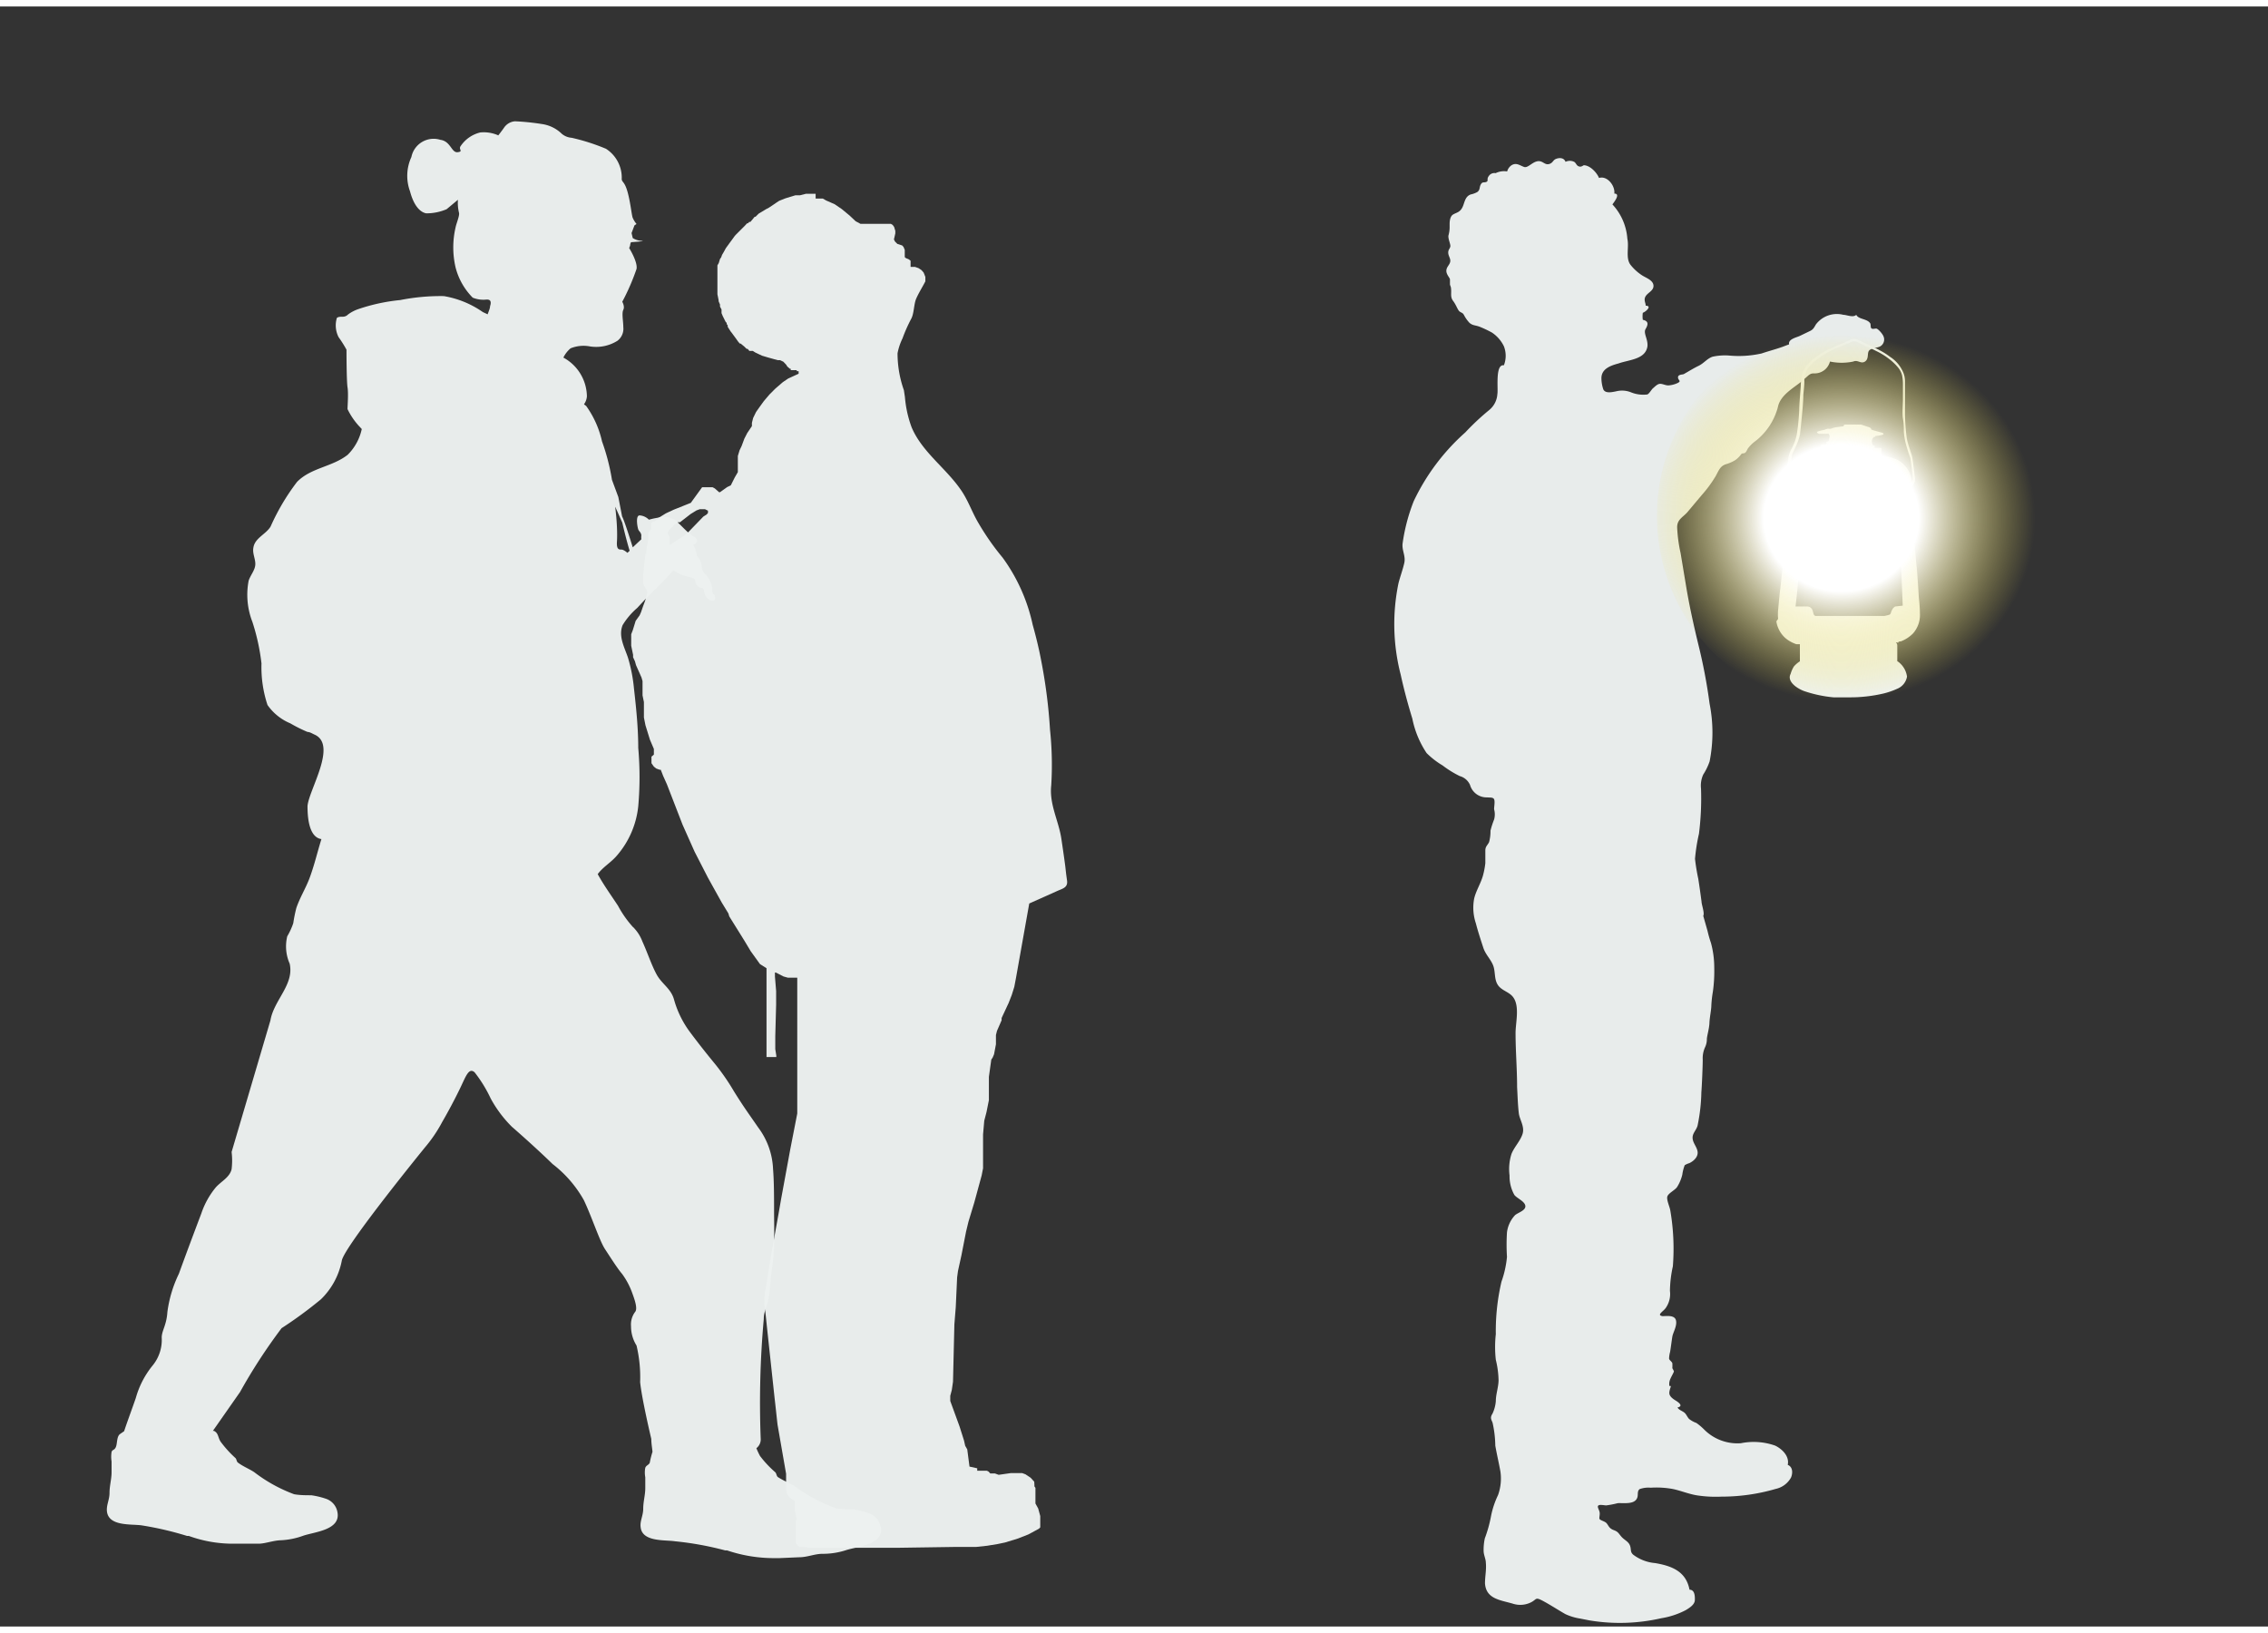<svg width="50" height="36" viewBox="0 6 35 25" xmlns:xlink="http://www.w3.org/1999/xlink" xmlns="http://www.w3.org/2000/svg">
    <rect x="0" y="6" width="35" height="25" fill="#333333" stroke="none"/>
    <defs>
        <radialGradient id="b" cx="1" cy="401.31" r="1" gradientTransform="matrix(11.29 0 0 -11.29 205.84 4666.84)" gradientUnits="userSpaceOnUse">
            <stop offset="0" stop-color="#fff"/>
            <stop offset=".4" stop-color="#fff" style="stop-color:#fff;stop-opacity:1"/>
            <stop offset="1" style="stop-color:#F0DD45;stop-opacity:0"/>
        </radialGradient>
        <radialGradient xlink:href="#b" id="e" gradientTransform="matrix(-.004 -.945 1 -.004 76.061 335.169)" cx="213.256" cy="138.778" fx="213.256" fy="138.778" r="11.29"/>
        <clipPath id="c" transform="translate(-3.81 -.63)">
            <path d="M197.3 116.91h40.58v30.58H197.3z"/>
        </clipPath>
    </defs>
    <style>
        @keyframes lamp-swing {
            0% {
                transform: rotate(-25deg);
            }
            100% {
                transform: rotate(25deg);
            }
        }
        @keyframes lamp-shine-swing {
            0% {
                transform: rotate(-8deg) translate(-59px, -70px);
            }
            100% {
                transform: rotate(7deg) translate(-59px, -70px);
            }
        }
        .lamp {
            animation: lamp-swing infinite 2s ease-in-out alternate;
            transform-origin: 80% 45%;
        }
        .lamp-shine {
            animation: lamp-shine-swing infinite 2s ease-in-out alternate;
            transform-origin: 25px 0;
        }
    </style>
    <path class="people-left" d="M116.9 192.51zm31.29.86zm-6.4-60.77.14.31.27.61s.23 1 .43 1.64l-.13.12s-.21-.19-.35-.19c-.14 0-.29 0-.26-.46.03-.46 0-1.23-.1-2m15.44 59.34a1 1 0 0 0-.68-.76 4.64 4.64 0 0 0-.89-.22 8 8 0 0 1-1-.06 9.14 9.14 0 0 1-2.4-1.28c-.33-.21-.68-.34-1-.55-.08-.06-.08-.21-.15-.28a6.15 6.15 0 0 1-.89-.95 4.38 4.38 0 0 1-.21-.45.65.65 0 0 0 .25-.58 54.39 54.39 0 0 1 .18-6.94c0-.55.28-.79.36-1.85.08-1.06.22-1.59.24-2.53.02-.94 0-1.27 0-1.94 0-.67 0-1.72-.06-2.42a4.3 4.3 0 0 0-.86-2.41c-.57-.83-.81-1.14-1.41-2.1a13 13 0 0 0-1.12-1.62c-.52-.63-1-1.24-1.49-1.9a5.76 5.76 0 0 1-.89-1.85c-.18-.63-.7-.89-1-1.43-.3-.54-.55-1.31-.84-1.94a2.29 2.29 0 0 0-.45-.74.47.47 0 0 0-.1-.1 6.29 6.29 0 0 1-.87-1.24c-.4-.61-.83-1.2-1.18-1.84.3-.41.76-.67 1.09-1.05a5.2 5.2 0 0 0 1.27-2.9 19.3 19.3 0 0 0 0-3.4c0-1.16-.12-2.32-.25-3.47a9.14 9.14 0 0 0-.35-1.79c-.2-.6-.57-1.24-.31-1.89a4.17 4.17 0 0 1 .85-1c.38-.41.76-.82 1.16-1.2.4-.38.94-1 .94-1a2.7 2.7 0 0 0 .81.37c.31.05.48.13.48.28a.43.43 0 0 0 .29.37c.14 0 .18 0 .23.27a.61.61 0 0 0 .4.48c.23.07.24-.16.2-.28-.04-.12-.09-.07-.12-.16s0-.33-.08-.48a1.33 1.33 0 0 0-.28-.54.7.7 0 0 1-.28-.55 1 1 0 0 0-.27-.58s-.05-.24-.09-.38a1.6 1.6 0 0 0-.14-.28s.49-.2.06-.46-.8-.75-1.14-1a1.43 1.43 0 0 0-1-.11 4.61 4.61 0 0 0-.49.11.83.83 0 0 0-.54-.25c-.26 0-.12.74-.07.84.05.1.15.15.17.32a1 1 0 0 0 0 .23l-.5.47c-.2-.64-.5-1.58-.62-1.8l-.22-1.13-.37-1a12.44 12.44 0 0 0-.58-2.24 5.63 5.63 0 0 0-.92-2.06l-.13-.1a.89.89 0 0 0 .17-.47 2.61 2.61 0 0 0-1.37-2.25 1.64 1.64 0 0 1 .42-.54 2 2 0 0 1 1.13-.11 2.33 2.33 0 0 0 1.6-.33.88.88 0 0 0 .34-.8c0-.33-.1-.8 0-1 .1-.2-.06-.47-.06-.47l.15-.29a13.1 13.1 0 0 0 .68-1.62c.08-.41-.43-1.22-.43-1.22a.72.72 0 0 0 .06-.17c0-.08.05-.17.05-.17s.93-.06.62-.08a1.05 1.05 0 0 1-.52-.16l-.07-.29.17-.45.12-.08a1.43 1.43 0 0 1-.23-.38c-.06-.19-.14-1-.32-1.58-.18-.58-.33-.45-.31-.72a2 2 0 0 0-.92-1.7 12 12 0 0 0-2-.64 1 1 0 0 1-.57-.23 2.07 2.07 0 0 0-1.16-.57 14 14 0 0 0-1.57-.16.85.85 0 0 0-.64.38c-.14.2-.33.44-.33.44a2.07 2.07 0 0 0-1.05-.17 1.92 1.92 0 0 0-1.14.79c-.15.2.18.32-.18.36-.36.04-.4-.64-1-.72a1.32 1.32 0 0 0-1.69 1 2.61 2.61 0 0 0-.08 2c.2.76.54 1.2.94 1.28a3 3 0 0 0 1.19-.24l.66-.55a2.45 2.45 0 0 0 .06.75c.05.17-.15.61-.2.87a5.14 5.14 0 0 0 0 2.31 3.85 3.85 0 0 0 1 1.77 1.64 1.64 0 0 0 .81.11c.1 0 .33 0 .2.39 0 .13-.08.29-.14.47l-.28-.13a5.58 5.58 0 0 0-2.27-.93 12.07 12.07 0 0 0-2.54.23 10.82 10.82 0 0 0-2.45.53 2.22 2.22 0 0 0-.59.31.42.42 0 0 1-.32.13c-.1 0-.25 0-.33.07a1.5 1.5 0 0 0 .1 1.12 6.7 6.7 0 0 1 .46.73s0 1.82.06 2.19c.06.37 0 1.08 0 1.27a4.09 4.09 0 0 0 .68 1l.15.16a3 3 0 0 1-.82 1.5c-.9.71-2.14.75-2.95 1.58a12.82 12.82 0 0 0-1.54 2.6c-.28.46-.91.66-1 1.22-.07.35.13.67.11 1-.02.33-.29.62-.39.94a4.35 4.35 0 0 0 .22 2.39 12.44 12.44 0 0 1 .53 2.42 7 7 0 0 0 .35 2.42 3.05 3.05 0 0 0 1.33 1.07 8.48 8.48 0 0 0 1 .5c.13 0 .27.09.4.15 1.37.59-.33 3.23-.4 4.17 0 .58.06 1.81.81 1.92-.24.77-.42 1.56-.71 2.32-.22.57-.55 1.1-.75 1.69a8.76 8.76 0 0 0-.18.89 4 4 0 0 1-.35.76 2.49 2.49 0 0 0 .14 1.59c.28 1.22-.92 2.12-1.12 3.31l-2.26 7.66a4.1 4.1 0 0 1 0 1c-.11.48-.61.71-.92 1.06a4.76 4.76 0 0 0-.84 1.51c-.59 1.56-.94 2.5-1.31 3.52a7.28 7.28 0 0 0-.67 2.23c-.05.78-.33 1.08-.33 1.49a2.35 2.35 0 0 1-.51 1.6 5.2 5.2 0 0 0-1 1.92c-.22.64-.46 1.27-.68 1.93l-.23.16c-.21.14-.16.55-.25.76-.09.21-.2.13-.25.29a1.7 1.7 0 0 0 0 .55v.63c0 .4-.12.79-.12 1.2 0 .41-.19.71-.15 1.08.1.87 1.38.73 2 .81a18.8 18.8 0 0 1 2.67.62h.1a7.55 7.55 0 0 0 2.7.45h1.37c.37 0 .85-.19 1.29-.2a4.35 4.35 0 0 0 1.29-.26c.66-.23 2.22-.33 2-1.39a1 1 0 0 0-.65-.76 4.61 4.61 0 0 0-.87-.21c-.31 0-.67 0-1-.06a8.87 8.87 0 0 1-2.33-1.29c-.31-.2-.65-.33-.94-.55-.08-.05-.08-.21-.15-.27a6.42 6.42 0 0 1-.86-.95c-.16-.24-.12-.5-.39-.63h-.06l1.58-2.26a32.18 32.18 0 0 1 2.42-3.72 24.35 24.35 0 0 0 2.29-1.68 4.25 4.25 0 0 0 1.22-2.27c.21-.9 4.85-6.59 4.85-6.59a8.17 8.17 0 0 0 1-1.48c.31-.53.74-1.33 1.06-2 .32-.67.49-1.17.82-.88a7.83 7.83 0 0 1 .94 1.53 7.09 7.09 0 0 0 1.23 1.64c.45.39 1.51 1.33 2.37 2.17a6.91 6.91 0 0 1 1.82 2.1c.45.94.92 2.38 1.23 2.85.31.47.71 1.11 1 1.45a4.34 4.34 0 0 1 .6 1.14c.12.33.32.88.16 1.07a1.22 1.22 0 0 0-.24.84 2.1 2.1 0 0 0 .32 1.12 8 8 0 0 1 .21 2.13c.1 1 .65 3.31.65 3.31 0 .27.05.52.07.75a5.44 5.44 0 0 0-.16.64c-.07.14-.2.14-.26.29a1.46 1.46 0 0 0 0 .55v.63c0 .41-.12.79-.12 1.2 0 .41-.2.72-.15 1.08.09.87 1.42.73 2 .82a18.35 18.35 0 0 1 2.92.53h.11a8.49 8.49 0 0 0 2.79.45h.27l1.14-.05c.47 0 .88-.19 1.33-.2a4.37 4.37 0 0 0 1.36-.2c.68-.23 2.28-.33 2.06-1.38" style="display:inline;fill:#EEF2F1;fill-opacity:.97" transform="matrix(.265 0 0 .265 -28.08 -21.418)"/>
    <path class="people-center" d="m165.9 155.7 1.61-.72c.33-.15.65-.2.59-.62-.06-.42-.07-.54-.1-.81-.07-.54-.15-1.08-.23-1.62-.16-1.06-.71-2-.59-3.11a19.37 19.37 0 0 0-.07-3.23 30.87 30.87 0 0 0-.52-4.06c-.13-.69-.3-1.38-.49-2.06a10.32 10.32 0 0 0-1.75-3.91 14.8 14.8 0 0 1-1.4-2c-.39-.65-.62-1.38-1.07-2-.87-1.24-2.23-2.17-2.83-3.59a6.6 6.6 0 0 1-.39-1.76l-.06-.4a6.44 6.44 0 0 1-.37-2.15 3.42 3.42 0 0 1 .29-.87 9.13 9.13 0 0 1 .49-1.11c.19-.32.16-.87.31-1.21.15-.34.35-.65.53-1v-.26l-.1-.25-.12-.14-.18-.12-.2-.07h-.26v-.36l-.12-.09-.15-.06-.07-.06V117.64l-.07-.17-.08-.09-.28-.09-.14-.14-.06-.12.08-.35v-.15l-.07-.23-.08-.11-.11-.07h-1.77l-.28-.15-.35-.33-.46-.38-.41-.28-.5-.22-.19-.11H153.46v-.28H152.9l-.35.09h-.27l-.3.09-.29.09-.35.14-.14.09-.19.13-.27.18-.17.09-.33.2-.1.06-.18.18h-.05l-.09.11-.16.19h-.07l-.07.08h-.05l-.16.17-.29.29-.22.22-.06.07-.05.07-.25.34-.21.29-.12.22-.1.17-.05.14-.07.1-.07.23-.08.14v1.68l.07.35v.06l.08.19v.12l.09.17V121.32l.07.17.17.34.06.06v.07l.06.07v.09l.18.28.05.06.25.34.12.17.1.12h.05l.23.19.12.12h.06l.1.12h.2l.14.09.23.11.17.08.37.11.29.08.25.07h.14l.19.09.17.18.06.1.15.13h.05v.08h.35v.06h.11v.15l-.61.28-.31.21-.44.38-.34.34-.33.39-.26.36-.19.27-.17.35-.07.28v.19l-.27.4-.17.33-.16.43-.12.25-.1.33v.94l-.18.31-.23.46-.21.1-.42.3h-.05l-.25-.22-.13-.07H146.85l-.66.91-1 .4-.45.21-.39.24-.23.21-.18.07-.05.07v.34l-.12.11-.05.11v.33l-.12.69v.19h-.05l-.13 1.22v.52l.06.13.06.08.13.29-.14.49-.13.35-.11.32-.08.18-.23.32-.17.55-.09.23V140.69l.11.53v.14l.11.24.06.22.32.72.06.21V143.58l.08.39v.9l.09.45.26.84.23.54v.33l-.14.12v.38l.14.2.14.11.19.07h.07l.14.36.22.49.91 2.35.7 1.57.78 1.52.8 1.44.39.64.05.17.89 1.43.36.6.54.75.38.24v5.17H151.17v-.08l-.06-.38v-.75l.05-1.85v-.78l-.07-.85v-.23h.05l.14.07.31.16.25.07h.55V167.93l-.41 2.1-.09.49-.44 2.39-.15.86c-.18 1-.36 2-.52 2.95-.07.41-.13.81-.19 1.21a4.13 4.13 0 0 0-.1 1.21c.05.39.09.79.13 1.18l.45 4.18c.06.51.11 1 .17 1.54l.5 2.87v.89l.05.28.14.19.15.12.16.09v.52l.07.31.05.23-.05.12v1.28l.1.13.11.1h.21l.47.05h4.96l3.37-.05h1.27l.65-.07.61-.1.43-.09.75-.23.61-.24.61-.33.08-.08v-.66l-.12-.44-.16-.29v-.91l-.06-.09v-.1l-.01-.17-.21-.23-.3-.2-.19-.07H164.82l-.7.1-.22-.08h-.27l-.1-.11-.1-.05h-.56v-.14l-.45-.1-.13-1-.12-.21-.07-.31-.26-.82-.54-1.48v-.3l.09-.34.07-.48.08-3.34.08-1 .08-1.74.05-.37.2-.91.27-1.38.14-.58.34-1.12.43-1.58.08-.41V169.15l.07-.8.13-.5.14-.7V165.79l.14-1 .08-.12.08-.19.11-.58v-.54l.06-.24.27-.62v-.13l.41-.88.18-.46.15-.48.1-.53zm-18.71-22.88v.14l-.08.09-.19.12-.89.92-.28.24-.14.08-.15.08-.44.31h-.07v-.43l-.1-.22v-.06l.06-.12.32-.33.21-.14h.12l.62-.48.34-.21.19-.07h.31l.16.08z" style="display:inline;fill:#EEF2F1;fill-opacity:.97" transform="matrix(.265 0 0 .265 -28.08 -21.418)"/>
    <path class="people-right" d="M205.4 157.3a6.72 6.72 0 0 0 .2.7 5.44 5.44 0 0 1 .19 1.41 8.63 8.63 0 0 1-.08 1.43 6.43 6.43 0 0 0-.09.82c0 .22-.1.69-.11 1-.01.31-.14.74-.15.93a1.09 1.09 0 0 1-.1.47 1.54 1.54 0 0 0-.14.74c0 .35-.05 1.55-.08 1.89a10.48 10.48 0 0 1-.22 1.94c-.07.27-.31.45-.29.74.02.29.25.5.29.78.04.28-.19.53-.48.67a1.11 1.11 0 0 0-.27.12 2.46 2.46 0 0 0-.14.55 2.37 2.37 0 0 1-.31.73c-.13.18-.5.35-.56.54-.06.19.14.61.17.81a13.19 13.19 0 0 1 .15 3.26 7 7 0 0 0-.17 1.43 1.41 1.41 0 0 1-.25 1c-.14.2-.55.41-.18.47.22 0 .7-.08.78.24.08.32-.17.71-.21.95-.04.24-.08.59-.13.89a1.67 1.67 0 0 0-.06.38c0 .1.15.17.19.28a2.64 2.64 0 0 1 0 .29s.08.14.09.18c.01.04-.13.27-.2.43a.77.77 0 0 0-.07.26v.14c0 .05.09 0 .09.05s-.11.28-.08.44c.03.16.21.29.34.37.13.08.53.33.13.42.09.15.26.19.39.29.13.1.17.26.29.38a1.55 1.55 0 0 0 .42.23 3.39 3.39 0 0 1 .46.39 2.73 2.73 0 0 0 2.13.79 3.77 3.77 0 0 1 2 .14c.41.2.84.62.73 1.12.3.12.3.48.19.74a1.34 1.34 0 0 1-.89.66 11.23 11.23 0 0 1-3.16.45 7.16 7.16 0 0 1-1.46-.08c-.46-.08-.89-.26-1.35-.36a5.25 5.25 0 0 0-1.31-.08 1.53 1.53 0 0 0-.64.08c-.15.11-.09.29-.13.46-.12.46-.77.34-1.15.36a5.28 5.28 0 0 1-.67.13c-.1 0-.36-.06-.45 0-.09.06 0 .19.05.34.05.15 0 .28 0 .41 0 .13.31.15.43.3s.14.29.41.39c.27.1.28.2.45.39.17.19.4.27.49.5.09.23 0 .37.19.54a2.46 2.46 0 0 0 1.28.49c1 .17 1.8.5 2 1.55.3 0 .32.36.31.61-.01.25-.28.43-.53.58a4.65 4.65 0 0 1-1.42.47 10.83 10.83 0 0 1-4.17.13l-.56-.11a3.17 3.17 0 0 1-.86-.26c-.44-.25-.86-.53-1.31-.77-.45-.24-.35-.09-.68.08a1.4 1.4 0 0 1-1.08.08c-.72-.21-1.55-.27-1.61-1.18 0-.4.09-.81.05-1.19 0-.23-.12-.44-.13-.68a3.18 3.18 0 0 1 .07-.75 7.61 7.61 0 0 0 .36-1.29 5.08 5.08 0 0 1 .41-1.23 2.86 2.86 0 0 0 .14-1.36c-.09-.51-.21-1-.3-1.52a6.47 6.47 0 0 0-.16-1.34c-.09-.22-.15-.29 0-.53a2.13 2.13 0 0 0 .19-.71c0-.41.15-.8.16-1.21a5.42 5.42 0 0 0-.16-1.21 6.74 6.74 0 0 1 0-1.49 12.64 12.64 0 0 1 .33-3.06 5.89 5.89 0 0 0 .32-1.44 11.37 11.37 0 0 1 0-1.43 1.79 1.79 0 0 1 .47-1c.17-.15.63-.27.6-.54-.03-.27-.49-.44-.64-.64a2.21 2.21 0 0 1-.28-1.13 2.93 2.93 0 0 1 .11-1.25c.16-.41.52-.76.65-1.18.13-.42-.18-.84-.22-1.19-.06-.51-.07-1-.1-1.52 0-1.05-.09-2.1-.09-3.16 0-.6.25-1.54-.13-2.07-.23-.33-.69-.39-.91-.74-.22-.35-.12-.79-.28-1.16-.16-.37-.43-.6-.56-1-.13-.4-.31-.94-.43-1.41a2.86 2.86 0 0 1-.1-1.45c.11-.46.38-.87.51-1.33a4.7 4.7 0 0 0 .14-.73v-.74c0-.24.14-.31.22-.49a2.44 2.44 0 0 0 .08-.66 4.92 4.92 0 0 1 .21-.65 1.12 1.12 0 0 0 0-.6c0-.16.06-.45 0-.58-.06-.13-.27-.09-.4-.11a1 1 0 0 1-1-.72.92.92 0 0 0-.6-.52 5.91 5.91 0 0 1-1-.62 4.71 4.71 0 0 1-.93-.72 5.56 5.56 0 0 1-.83-2c-.26-.85-.49-1.7-.68-2.57a11.76 11.76 0 0 1-.13-5.31c.1-.4.25-.79.34-1.19.09-.4-.14-.72-.1-1.12a10.67 10.67 0 0 1 .65-2.48 12.52 12.52 0 0 1 3-4 14.46 14.46 0 0 1 1.4-1.31 1.3 1.3 0 0 0 .47-.92c.06-.29-.14-1.77.38-1.68a1.52 1.52 0 0 0 0-1.11 2 2 0 0 0-.7-.8 6.74 6.74 0 0 0-.72-.34c-.29-.1-.38-.06-.58-.22a2 2 0 0 1-.32-.45c-.07-.13-.11-.12-.24-.2-.13-.08-.2-.37-.39-.62s-.09-.45-.13-.75c0-.08-.06-.17-.06-.23v-.28c0-.09-.21-.28-.21-.5 0-.22.17-.32.22-.51.05-.19-.1-.34-.11-.53-.01-.19.09-.24.12-.37s-.13-.43-.11-.64a1.93 1.93 0 0 0 .07-.44v-.23c0-.08 0-.44.2-.56.2-.12.38-.12.53-.39.15-.27.14-.65.5-.78a1.34 1.34 0 0 0 .38-.14c.18-.13.11-.28.21-.45.1-.17.18-.08.32-.14.14-.06 0-.16.14-.34a.39.39 0 0 1 .4-.17 1.1 1.1 0 0 1 .67-.1.65.65 0 0 1 .24-.35c.29-.19.49 0 .75.09s.59-.47 1-.31c.16.06.26.19.45.14.19-.05.22-.18.33-.26.11-.08.51-.19.63.13a.58.58 0 0 1 .5 0c.11.06.13.21.26.26.13.05.19 0 .3-.06.36 0 .76.42.89.74.48-.15.95.46.89.91.38 0 0 .48-.11.63a3.27 3.27 0 0 1 .87 2c.11.47-.11 1.1.17 1.5a2.83 2.83 0 0 0 .67.62c.22.15.65.28.68.59.03.31-.31.41-.45.63-.14.22 0 .39 0 .56.39 0 0 .36-.17.41a1.43 1.43 0 0 0 0 .41c.37.08.3.3.16.54-.14.24.15.59.11 1-.11.77-1.07.78-1.68 1-.44.12-1 .3-1 .86a2.06 2.06 0 0 0 .11.65c.12.26.52.16.77.11a1.4 1.4 0 0 1 .86.07 1.9 1.9 0 0 0 .91.12c.11 0 .26-.29.36-.37.1-.08.23-.23.38-.25.15-.02.35.1.52.09a1.5 1.5 0 0 0 .55-.15c.21-.12 0-.14 0-.32s.27-.15.34-.19c.3-.17.55-.33.86-.48.31-.15.49-.42.81-.53a3.36 3.36 0 0 1 .95-.07 6.1 6.1 0 0 0 1.91-.12c.47-.16 1-.29 1.41-.46l.19-.07c-.07-.31.44-.4.64-.5l.56-.27c.2-.09.25-.2.36-.39a1.53 1.53 0 0 1 1.6-.56c.2 0 .57.18.75 0 .13.27.63.22.81.49.05.07 0 .27.09.31.09.04.16 0 .26 0s.36.29.42.44a.46.46 0 0 1-.19.6c-.17.09-.51.09-.64.24s0 .48-.24.64c-.24.16-.42-.12-.68 0a3.28 3.28 0 0 1-1.36 0 .92.92 0 0 1-.84.69c-.21 0-.27 0-.43.13l-.37.33c-.51.41-1.25.81-1.39 1.49a3.71 3.71 0 0 1-1.32 2 2 2 0 0 0-.42.41c-.06.08-.08.19-.17.26-.09.07-.17 0-.24.1-.07.1-.21.25-.35.34a2.31 2.31 0 0 1-.56.24c-.35.13-.41.43-.6.74a7.33 7.33 0 0 1-.78 1.05l-.84 1c-.27.3-.59.42-.59.87a8.57 8.57 0 0 0 .2 1.5l.3 1.8c.19 1.18.45 2.35.73 3.51a31.66 31.66 0 0 1 .66 3.47 8.63 8.63 0 0 1 0 3.36 3.56 3.56 0 0 1-.37.76 1.55 1.55 0 0 0-.13.82 16.44 16.44 0 0 1-.12 2.63 10.54 10.54 0 0 0-.23 1.46 11.67 11.67 0 0 0 .19 1.16c.07.44.13.88.19 1.33 0 .18.19.66.1.83m-2 26a.43.43 0 0 1 .16.31.73.73 0 0 1 0 .24h-.29a4.19 4.19 0 0 1 .13-.56m-.14.66s.27 0 .26.06c-.01.06-.09.32-.14.31-.05-.01-.07-.15-.12-.22a.18.18 0 0 1 0-.15m0 .27v.56h-.26a3.78 3.78 0 0 1 .18-.54zm.1 1.09a.11.11 0 0 1 .08.13c0 .1-.12 0-.14 0a.1.1 0 0 1 .06-.1m.13.33a.52.52 0 0 1 .21.14c0 .06-.14.09-.22.06-.08-.03-.16-.24 0-.2" style="display:inline;opacity:1;fill:#EEF2F1;fill-opacity:.97" transform="matrix(.265 0 0 .265 -28.08 -21.418)"/>
    <g class="lamp">
        <path class="lamp-case" d="m88.323 85.866-.024-.58-.03-.399c0-.093-.055-.778-.063-.833a.376.376 0 0 0-.047-.199.209.209 0 0 0-.127-.058s0 .013-.016 0a.654.654 0 0 0 0 .09c0 .016.05.037.084.055.035.019.022.032 0 .04-.02.008-.2 0-.2 0v.3c.023 0 .028.034 0 .039-.03.005-.136 0-.136 0l-.476-.013a1.19 1.19 0 0 1-.193-.024c-.019 0 0-.03 0-.032l.016-.283s-.138 0-.162-.013c-.023-.014-.023-.024 0-.032l.093-.056.013-.098a.019.019 0 0 1-.016 0 .32.32 0 0 0-.11.04.159.159 0 0 0-.059.111c0 .043-.042.416-.05.487l-.058.577c-.006.048-.059.571-.064.63-.005.058-.029.264-.029.264h.177a.087.087 0 0 1 .088.069c.015.045.013.071.047.077h1.059a.627.627 0 0 0 .082-.021.053.053 0 0 0 .02-.035.286.286 0 0 1 .03-.06.148.148 0 0 1 .034-.03zM86.6 83.932v-.021c0-.006 0 0 0 0a.032.032 0 0 1 0-.016v-.016a.431.431 0 0 1 .064-.154.4.4 0 0 1 .106-.113.447.447 0 0 1 .116-.056.553.553 0 0 1 .132-.026h.019a.03.03 0 0 0 .02 0v-.114c0-.024 0-.037.033-.04h.055v-.037s.027 0 .035-.018a.296.296 0 0 0 .015-.07.164.164 0 0 0-.013-.036h-.034c-.003 0 0 0 0 0h-.108c-.022 0-.038-.016-.04-.027-.003-.01.084-.029.113-.034a.238.238 0 0 1 .059-.019.106.106 0 0 0 .047 0 .32.32 0 0 1 .064-.02l.127-.017s0-.023.021-.026h.249l.127.042c.034.014.031.035.031.035l.048.016.106.029c.04.01.045.029.016.037a.503.503 0 0 1-.093.016H87.9v.015h-.02a.087.087 0 0 0-.033.064c0 .058.022.071.022.071h.02v.035h.085c.024 0 .022.018.022.042a.53.53 0 0 0 0 .09c0 .016.015 0 .018 0 .003 0 0 0 0 0a.013.013 0 0 0 .016 0s0-.016.04 0a.683.683 0 0 1 .161.048.426.426 0 0 1 .23.32.106.106 0 0 1 0 .029s.024-.016.013-.109a5.427 5.427 0 0 0-.034-.264c-.003 0-.066-.193-.08-.265a1.058 1.058 0 0 1-.02-.14c0-.055 0-.127-.014-.204-.013-.076 0-.203 0-.314v-.215a.685.685 0 0 0-.013-.137.302.302 0 0 0-.058-.117.847.847 0 0 0-.164-.153 1.058 1.058 0 0 0-.177-.106l-.09-.045-.093-.04-.124-.06a.074.074 0 0 0-.064 0l-.251.105a1.62 1.62 0 0 0-.154.077 1.3 1.3 0 0 0-.127.085.794.794 0 0 0-.132.119.341.341 0 0 0-.074.227c0 .072-.013.17-.016.215 0 .095-.016.264-.03.4-.012.134-.023.208-.02.195a.836.836 0 0 1-.061.185l-.064.135c0 .013-.015.127-.02.175a1.294 1.294 0 0 0 0 .198c0 .032.02.05.02.045M86.4 86.07a.765.765 0 0 1 0-.135c.013-.135.024-.265.032-.318.008-.053.063-.592.071-.67.008-.076.048-.48.056-.528.008-.048.032-.35.034-.352a.093.093 0 0 1 0-.032.071.071 0 0 0 0-.024.087.087 0 0 1-.04-.037.22.22 0 0 1-.02-.103c0-.045.02-.235.026-.288a.431.431 0 0 1 .055-.149c.014-.029.03-.06.045-.103a.775.775 0 0 0 .032-.124 3.424 3.424 0 0 0 .035-.363c0-.082.02-.31.023-.365a.873.873 0 0 1 .027-.2.418.418 0 0 1 .053-.104.836.836 0 0 1 .121-.119 1.55 1.55 0 0 1 .127-.09 1.18 1.18 0 0 1 .138-.071l.28-.122a.143.143 0 0 1 .154 0l.198.092c.048.022.093.045.112.056a1.09 1.09 0 0 1 .169.106.53.53 0 0 1 .212.264.357.357 0 0 1 .018.109v.51a3.291 3.291 0 0 0 .026.363c.016.109.083.265.09.323.008.058.03.225.037.31a.159.159 0 0 1-.029.103.08.08 0 0 1-.031.023.312.312 0 0 1 0 .05l.018.265v.04c0 .01.019.265.021.325.003.061.04.503.048.559.008.055.034.473.034.473s.016.135.016.238a.429.429 0 0 1-.108.315.53.53 0 0 1-.185.12s-.038 0-.04.015c-.003.016-.019 0-.019 0h-.018a.071.071 0 0 1 .021.05v.241a.209.209 0 0 1 .04.03.341.341 0 0 1 .11.208.246.246 0 0 1-.147.186 1.196 1.196 0 0 1-.22.076 2.27 2.27 0 0 1-.53.058h-.237a1.966 1.966 0 0 1-.455-.097c-.125-.048-.265-.154-.207-.265a.471.471 0 0 1 .05-.114.434.434 0 0 1 .093-.08v-.264H86.682a.53.53 0 0 1-.161-.087.434.434 0 0 1-.148-.265" style="display:inline;fill:#EEF2F1;stroke-width:.265" transform="translate(-58.96 -70.62)"/>
        <g class="lamp-gradient-shine" clip-path="url(#c)" style="display:inline;fill-opacity:1;fill:url(#d)" transform="matrix(-.265 0 0 .265 85.122 -21.373)">
            <path d="M213.435 144.249a11.29 11.29 0 1 0-11.29-11.29 11.28 11.28 0 0 0 11.29 11.29" style="fill:url(#e);fill-opacity:1"/>
        </g>
    </g>
</svg>
